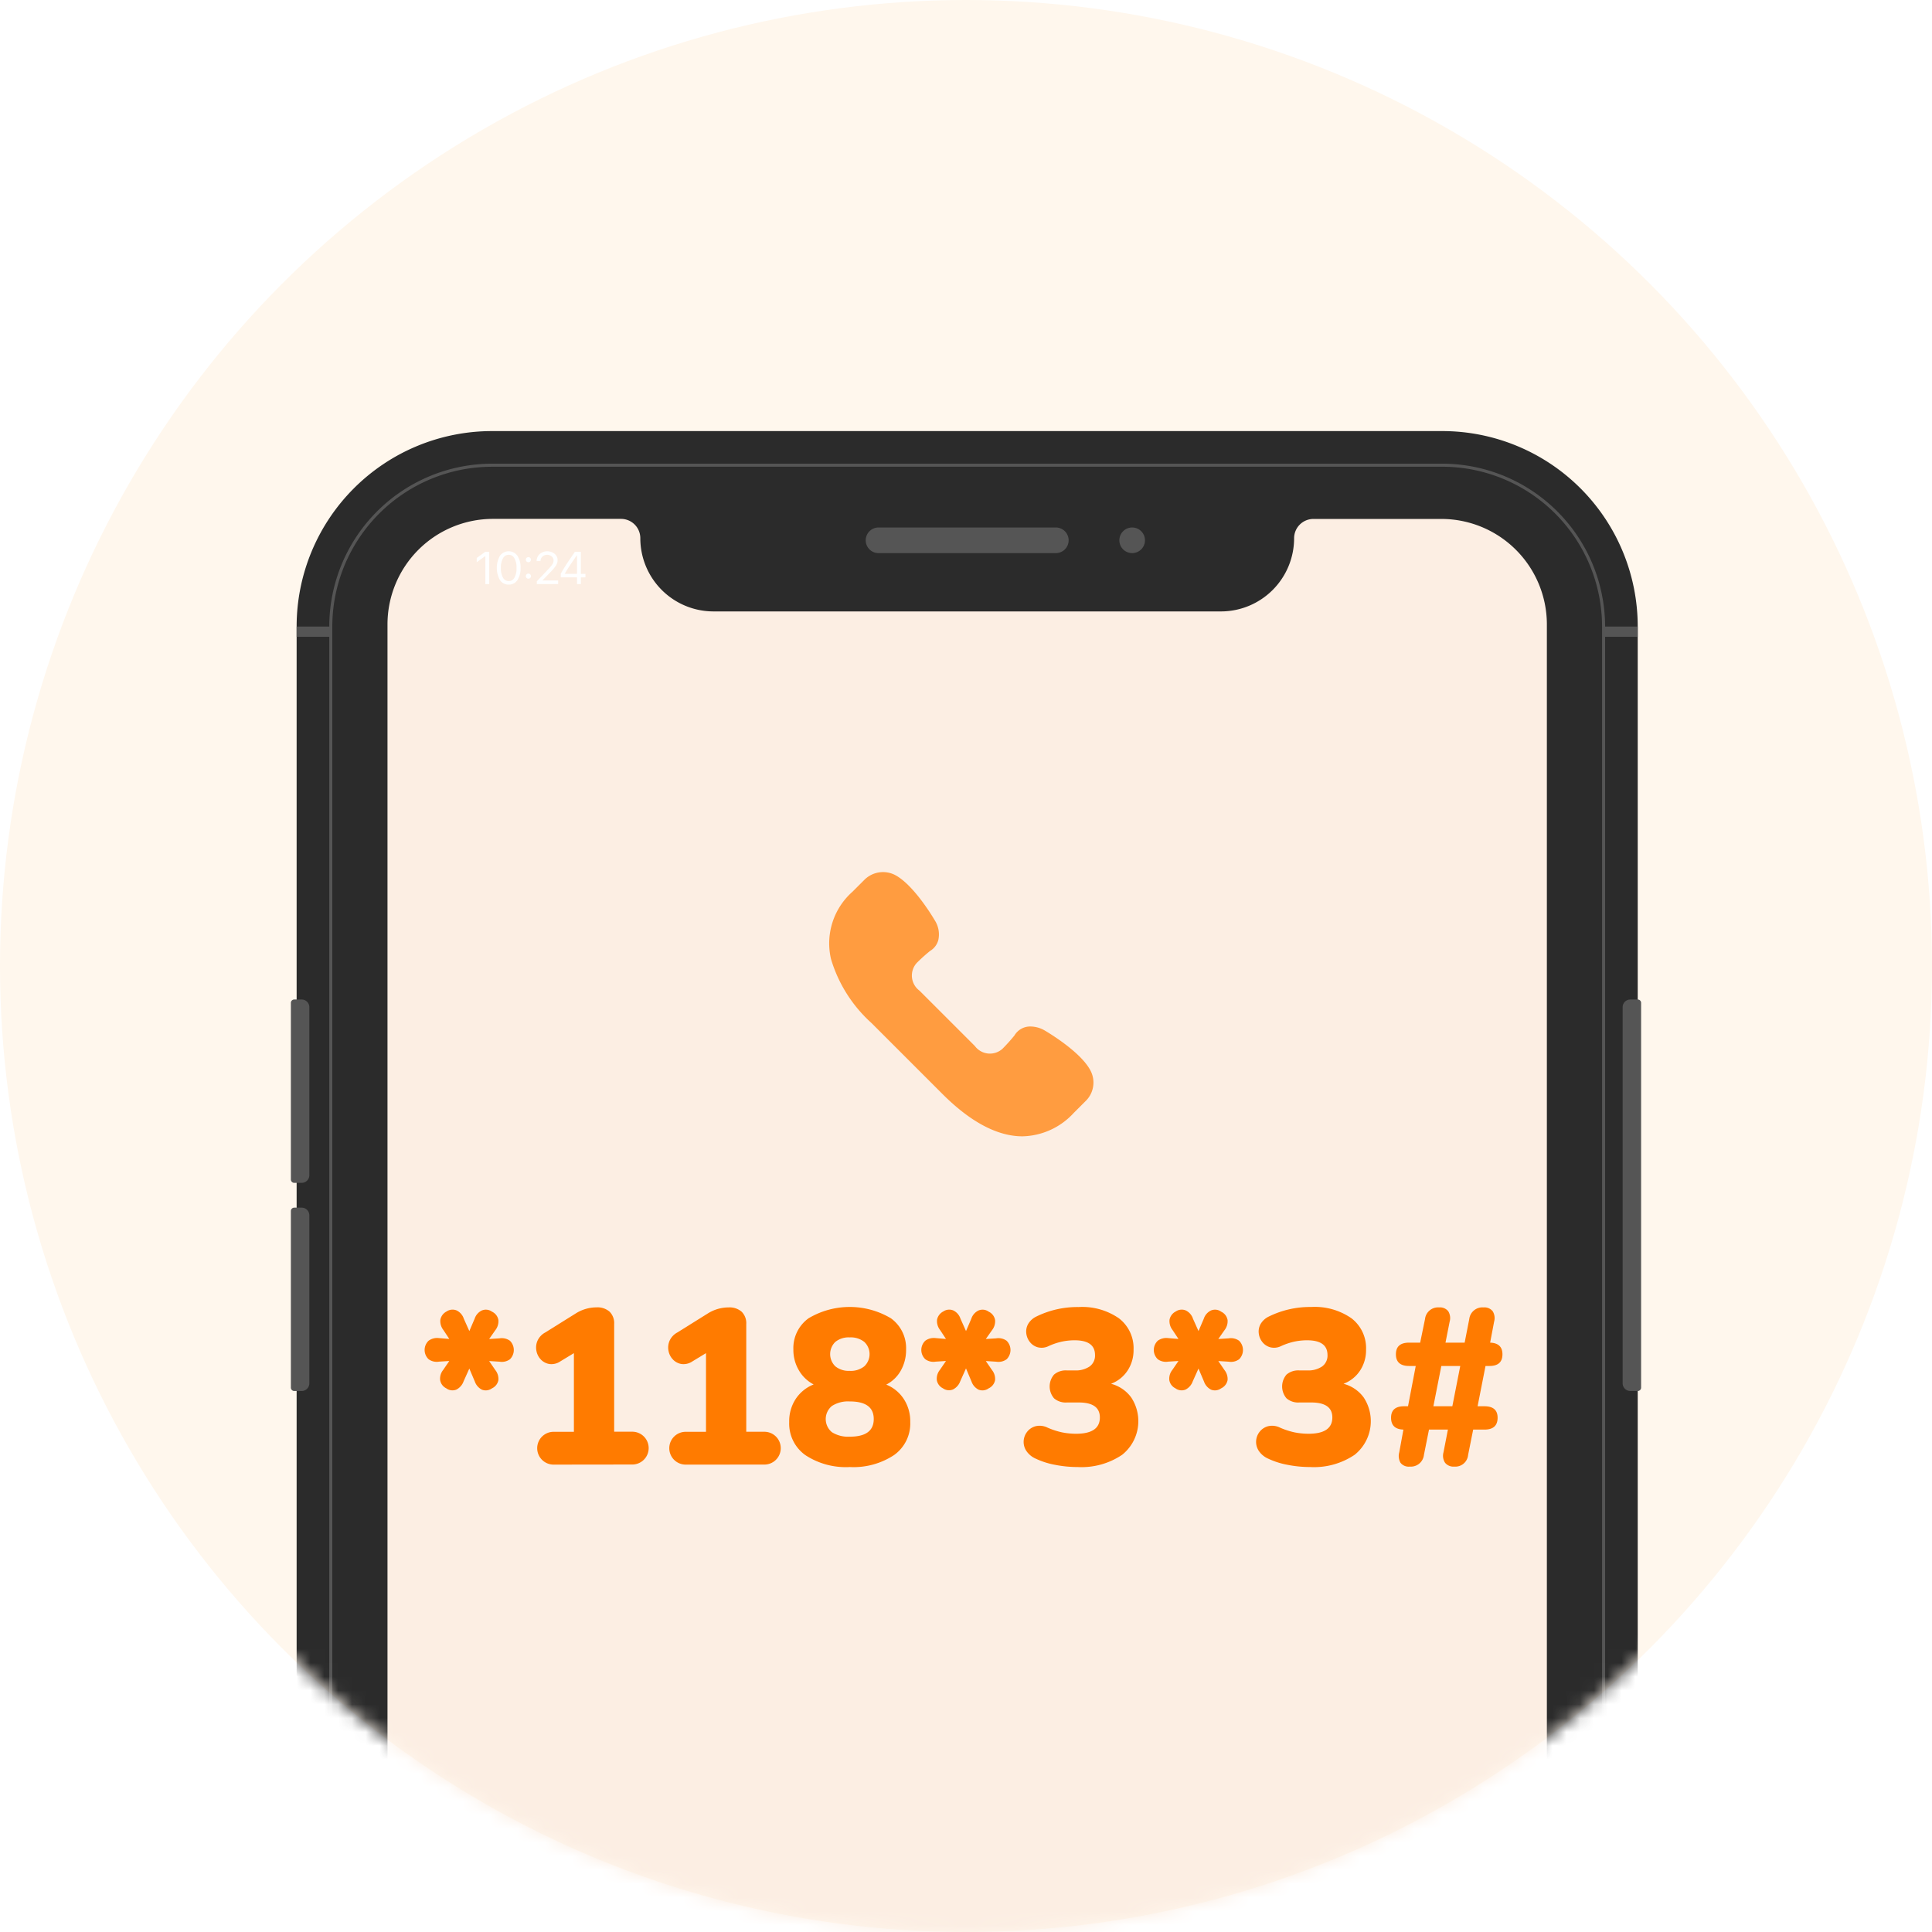 <svg id="b3296bdb-c744-4dec-bdfd-e972c7cbc6d7" data-name="Layer 1" xmlns="http://www.w3.org/2000/svg" xmlns:xlink="http://www.w3.org/1999/xlink" viewBox="0 0 140 140"><defs><style>.bdcf060d-084b-4f55-afb3-e69869fb1236{filter:url(#b76a37cd-448a-492f-a665-9b856c8d89dd);}.b0ed0d6a-ab06-4806-8237-c68a85090bdb{fill:#fff7ed;}.a2c2da3a-2cc9-4fd0-b551-08b013c234fa{mask:url(#ecdfc407-e097-4282-bbd3-efceeef895bf);}.f99e4490-bee5-40a9-9562-d8a752a9fb13{fill:#2b2b2b;}.e527f0dc-aa7d-4f94-9eb2-841dabc1b5b1{fill:#555;}.e84740be-d272-4a4e-8316-d54b00a434c4{fill:#fceee3;}.e2d5e489-1096-455e-8f61-3c994eb6fdb1{fill:#fff;}.b5e312f1-a1cb-4bf6-8d94-22996967ebe2{fill:#ff9c40;fill-rule:evenodd;}.e167d19b-2b38-4b50-af86-d889b819470e{fill:#ff7b00;}</style><filter id="b76a37cd-448a-492f-a665-9b856c8d89dd" filterUnits="userSpaceOnUse" color-interpolation-filters="sRGB"><feColorMatrix values="-1 0 0 0 1 0 -1 0 0 1 0 0 -1 0 1 0 0 0 1 0"/></filter><mask id="ecdfc407-e097-4282-bbd3-efceeef895bf" x="0" y="0" width="140" height="225.622" maskUnits="userSpaceOnUse"><circle class="bdcf060d-084b-4f55-afb3-e69869fb1236" cx="70" cy="70" r="70"/></mask></defs><circle class="b0ed0d6a-ab06-4806-8237-c68a85090bdb" cx="70" cy="70" r="70"/><g class="a2c2da3a-2cc9-4fd0-b551-08b013c234fa"><path class="f99e4490-bee5-40a9-9562-d8a752a9fb13" d="M35.659,31.238h68.852A14.164,14.164,0,0,1,118.676,45.4V211.459a14.163,14.163,0,0,1-14.163,14.163H35.658a14.163,14.163,0,0,1-14.163-14.163V45.4A14.164,14.164,0,0,1,35.659,31.238Z"/><rect class="f99e4490-bee5-40a9-9562-d8a752a9fb13" x="23.967" y="33.71" width="92.236" height="189.44" rx="11.692"/><path class="e527f0dc-aa7d-4f94-9eb2-841dabc1b5b1" d="M104.512,223.262H35.659a11.817,11.817,0,0,1-11.8-11.8V45.4a11.817,11.817,0,0,1,11.8-11.8h68.853a11.818,11.818,0,0,1,11.8,11.8V211.458A11.818,11.818,0,0,1,104.512,223.262ZM35.659,33.822A11.593,11.593,0,0,0,24.08,45.4V211.458a11.592,11.592,0,0,0,11.579,11.579h68.853a11.592,11.592,0,0,0,11.579-11.579V45.4a11.593,11.593,0,0,0-11.579-11.58Z"/><path class="e84740be-d272-4a4e-8316-d54b00a434c4" d="M93.776,39h0a5.306,5.306,0,0,1-5.306,5.306H51.7A5.305,5.305,0,0,1,46.4,39h0A1.4,1.4,0,0,0,45,37.6H35.725a7.647,7.647,0,0,0-7.646,7.647V211.608a7.646,7.646,0,0,0,7.646,7.646h68.72a7.647,7.647,0,0,0,7.647-7.646V45.252a7.647,7.647,0,0,0-7.647-7.647H95.173A1.4,1.4,0,0,0,93.776,39Z"/><rect class="e527f0dc-aa7d-4f94-9eb2-841dabc1b5b1" x="21.495" y="45.402" width="2.472" height="0.743"/><rect class="e527f0dc-aa7d-4f94-9eb2-841dabc1b5b1" x="116.203" y="45.402" width="2.472" height="0.743"/><path class="e527f0dc-aa7d-4f94-9eb2-841dabc1b5b1" d="M76.51,40.081H63.661a.929.929,0,0,1-.928-.928h0a.929.929,0,0,1,.928-.929H76.51a.929.929,0,0,1,.928.929h0A.929.929,0,0,1,76.51,40.081Z"/><path class="e527f0dc-aa7d-4f94-9eb2-841dabc1b5b1" d="M82.969,39.153a.928.928,0,1,1-.928-.929A.928.928,0,0,1,82.969,39.153Z"/><path class="e527f0dc-aa7d-4f94-9eb2-841dabc1b5b1" d="M21.322,72.428h.539a.555.555,0,0,1,.555.555V85.159a.555.555,0,0,1-.555.555h-.539a.244.244,0,0,1-.244-.244v-12.8A.244.244,0,0,1,21.322,72.428Z"/><path class="e527f0dc-aa7d-4f94-9eb2-841dabc1b5b1" d="M21.322,87.511h.539a.555.555,0,0,1,.555.555v12.176a.555.555,0,0,1-.555.555h-.539a.244.244,0,0,1-.244-.244v-12.8A.244.244,0,0,1,21.322,87.511Z"/><path class="e527f0dc-aa7d-4f94-9eb2-841dabc1b5b1" d="M117.828,72.428h.539a.555.555,0,0,1,.555.555v27.259a.555.555,0,0,1-.555.555h-.539a.244.244,0,0,1-.244-.244V72.672A.244.244,0,0,1,117.828,72.428Z" transform="translate(236.505 173.225) rotate(180)"/><path class="e2d5e489-1096-455e-8f61-3c994eb6fdb1" d="M35.17,42.323V40.294h-.006l-.62.446v-.308l.623-.448h.285v2.339Z"/><path class="e2d5e489-1096-455e-8f61-3c994eb6fdb1" d="M36.864,42.362a.732.732,0,0,1-.635-.325,1.822,1.822,0,0,1,0-1.765.776.776,0,0,1,1.264,0,1.507,1.507,0,0,1,.228.881,1.53,1.53,0,0,1-.227.885A.727.727,0,0,1,36.864,42.362Zm-.42-.51a.465.465,0,0,0,.42.256.46.46,0,0,0,.418-.255,1.409,1.409,0,0,0,.148-.7,1.372,1.372,0,0,0-.15-.694.459.459,0,0,0-.416-.257.465.465,0,0,0-.418.257,1.365,1.365,0,0,0-.151.693A1.4,1.4,0,0,0,36.444,41.852Z"/><path class="e2d5e489-1096-455e-8f61-3c994eb6fdb1" d="M38.422,40.688a.179.179,0,0,1-.132.053.181.181,0,0,1-.184-.184.181.181,0,0,1,.184-.185.186.186,0,0,1,.132.316Zm0,1.193a.179.179,0,0,1-.132.053.181.181,0,0,1-.184-.184.181.181,0,0,1,.184-.185.181.181,0,0,1,.185.185A.18.18,0,0,1,38.422,41.881Z"/><path class="e2d5e489-1096-455e-8f61-3c994eb6fdb1" d="M38.887,40.659a.665.665,0,0,1,.22-.51.849.849,0,0,1,1.081-.017.577.577,0,0,1,.217.455.726.726,0,0,1-.106.375,3.075,3.075,0,0,1-.4.485l-.592.611v.006h1.139v.259H38.9v-.2l.824-.867a2.593,2.593,0,0,0,.312-.376.523.523,0,0,0,.077-.274.367.367,0,0,0-.136-.287.515.515,0,0,0-.671.013.435.435,0,0,0-.138.328h-.282Z"/><path class="e2d5e489-1096-455e-8f61-3c994eb6fdb1" d="M41.811,42.323v-.486H40.636v-.264q.15-.28.383-.64t.643-.949h.431v1.6h.33v.256h-.33v.486Zm-.887-.748v.006h.887V40.228h-.005Q41.191,41.1,40.924,41.575Z"/><path class="b5e312f1-a1cb-4bf6-8d94-22996967ebe2" d="M78.686,79.768l-.886.887a5.182,5.182,0,0,1-3.71,1.687h0c-1.809,0-3.76-1.033-5.8-3.071l-5.138-5.138a10.133,10.133,0,0,1-2.935-4.641,4.992,4.992,0,0,1,1.551-4.868l.886-.886a1.911,1.911,0,0,1,2.207-.332c1.342.71,2.732,3.037,2.886,3.3a1.882,1.882,0,0,1,.244,1.424,1.313,1.313,0,0,1-.6.782,12.346,12.346,0,0,0-.968.874,1.362,1.362,0,0,0,.206,2l4.014,4.013a1.358,1.358,0,0,0,2,.2,12.733,12.733,0,0,0,.867-.964,1.322,1.322,0,0,1,1.178-.651,2.094,2.094,0,0,1,1.022.292c.268.158,2.6,1.549,3.305,2.89a1.868,1.868,0,0,1-.332,2.206Z"/><path class="e167d19b-2b38-4b50-af86-d889b819470e" d="M32.335,100.6a.809.809,0,0,1-.439-.582,1,1,0,0,1,.214-.742l.448-.654-.75.048a1,1,0,0,1-.75-.176.923.923,0,0,1,0-1.34,1.058,1.058,0,0,1,.75-.191l.75.063-.432-.653a1.041,1.041,0,0,1-.214-.75.852.852,0,0,1,.454-.591.762.762,0,0,1,.726-.071,1.013,1.013,0,0,1,.518.6l.4.894.383-.894a1.006,1.006,0,0,1,.525-.6.753.753,0,0,1,.734.088.823.823,0,0,1,.463.6,1.042,1.042,0,0,1-.223.743l-.447.637.749-.047a1.013,1.013,0,0,1,.759.175.944.944,0,0,1,0,1.34,1.008,1.008,0,0,1-.759.176l-.749-.048.447.654a1.031,1.031,0,0,1,.223.734.825.825,0,0,1-.463.59.765.765,0,0,1-.725.1,1.042,1.042,0,0,1-.518-.59l-.4-.941-.416.925a1.072,1.072,0,0,1-.527.6A.755.755,0,0,1,32.335,100.6Z"/><path class="e167d19b-2b38-4b50-af86-d889b819470e" d="M40.151,106.131a1.189,1.189,0,1,1,0-2.377h1.436v-5.7l-.973.59a1.154,1.154,0,0,1-.781.2,1.085,1.085,0,0,1-.624-.311,1.216,1.216,0,0,1-.333-.622,1.238,1.238,0,0,1,.063-.734,1.27,1.27,0,0,1,.574-.622l2.2-1.373a2.834,2.834,0,0,1,1.515-.446,1.333,1.333,0,0,1,.942.311,1.17,1.17,0,0,1,.335.9v7.8h1.277a1.189,1.189,0,1,1,0,2.377Z"/><path class="e167d19b-2b38-4b50-af86-d889b819470e" d="M49.722,106.131a1.189,1.189,0,1,1,0-2.377h1.437v-5.7l-.973.59a1.155,1.155,0,0,1-.782.2,1.085,1.085,0,0,1-.623-.311,1.218,1.218,0,0,1-.334-.622,1.239,1.239,0,0,1,.064-.734,1.27,1.27,0,0,1,.574-.622l2.2-1.373A2.834,2.834,0,0,1,52.8,94.74a1.33,1.33,0,0,1,.941.311,1.171,1.171,0,0,1,.336.9v7.8h1.276a1.189,1.189,0,1,1,0,2.377Z"/><path class="e167d19b-2b38-4b50-af86-d889b819470e" d="M61.577,106.307a5.328,5.328,0,0,1-3.215-.862,2.8,2.8,0,0,1-1.173-2.394,2.933,2.933,0,0,1,.486-1.7,2.781,2.781,0,0,1,1.285-1.029A2.658,2.658,0,0,1,57.891,99.3a2.9,2.9,0,0,1-.4-1.515,2.661,2.661,0,0,1,1.1-2.257,5.831,5.831,0,0,1,5.967,0,2.661,2.661,0,0,1,1.1,2.257,3.027,3.027,0,0,1-.391,1.549,2.534,2.534,0,0,1-1.045,1,2.742,2.742,0,0,1,1.26,1.029,2.949,2.949,0,0,1,.478,1.682,2.8,2.8,0,0,1-1.173,2.394A5.324,5.324,0,0,1,61.577,106.307Zm0-2.2q1.737,0,1.738-1.277t-1.738-1.276a2.161,2.161,0,0,0-1.293.328,1.231,1.231,0,0,0,0,1.9A2.176,2.176,0,0,0,61.577,104.105Zm0-4.769a1.563,1.563,0,0,0,1.052-.329,1.214,1.214,0,0,0,0-1.77,1.568,1.568,0,0,0-1.052-.326,1.534,1.534,0,0,0-1.045.326,1.23,1.23,0,0,0,0,1.77A1.53,1.53,0,0,0,61.577,99.336Z"/><path class="e167d19b-2b38-4b50-af86-d889b819470e" d="M68.326,100.6a.809.809,0,0,1-.439-.582,1.009,1.009,0,0,1,.215-.742l.447-.654-.749.048a1,1,0,0,1-.75-.176.923.923,0,0,1,0-1.34,1.055,1.055,0,0,1,.75-.191l.749.063-.431-.653a1.047,1.047,0,0,1-.215-.75.857.857,0,0,1,.455-.591.76.76,0,0,1,.725-.071,1.01,1.01,0,0,1,.518.6l.4.894.383-.894a1.008,1.008,0,0,1,.526-.6.754.754,0,0,1,.734.088.825.825,0,0,1,.463.6,1.042,1.042,0,0,1-.223.743l-.448.637.75-.047a1.01,1.01,0,0,1,.758.175.942.942,0,0,1,0,1.34,1.006,1.006,0,0,1-.758.176l-.75-.048.448.654a1.031,1.031,0,0,1,.223.734.828.828,0,0,1-.463.59.768.768,0,0,1-.726.1,1.046,1.046,0,0,1-.518-.59L70,99.16l-.415.925a1.075,1.075,0,0,1-.527.6A.757.757,0,0,1,68.326,100.6Z"/><path class="e167d19b-2b38-4b50-af86-d889b819470e" d="M78.089,106.307a8.413,8.413,0,0,1-1.634-.16,5.7,5.7,0,0,1-1.4-.446,1.584,1.584,0,0,1-.7-.59,1.182,1.182,0,0,1,.088-1.373,1.143,1.143,0,0,1,.606-.39,1.277,1.277,0,0,1,.853.1,5.408,5.408,0,0,0,1.085.352,5.267,5.267,0,0,0,.989.095q1.724,0,1.724-1.18,0-1.086-1.532-1.086h-.861a1.286,1.286,0,0,1-.925-.3,1.32,1.32,0,0,1,0-1.723,1.3,1.3,0,0,1,.925-.3h.574a1.793,1.793,0,0,0,1.077-.286.968.968,0,0,0,.391-.83q0-1.07-1.484-1.068a4.458,4.458,0,0,0-.909.095,4.741,4.741,0,0,0-.99.335,1.125,1.125,0,0,1-.757.079,1.087,1.087,0,0,1-.567-.367,1.22,1.22,0,0,1-.271-.629,1.1,1.1,0,0,1,.128-.686,1.365,1.365,0,0,1,.606-.551,6.731,6.731,0,0,1,3.047-.685,4.668,4.668,0,0,1,2.936.821A2.722,2.722,0,0,1,82.142,97.8a2.681,2.681,0,0,1-.432,1.515,2.477,2.477,0,0,1-1.2.959,2.628,2.628,0,0,1,1.46.988,3.118,3.118,0,0,1-.654,4.157A5.257,5.257,0,0,1,78.089,106.307Z"/><path class="e167d19b-2b38-4b50-af86-d889b819470e" d="M85.173,100.6a.809.809,0,0,1-.439-.582,1.012,1.012,0,0,1,.214-.742l.448-.654-.75.048a1,1,0,0,1-.75-.176.926.926,0,0,1,0-1.34,1.058,1.058,0,0,1,.75-.191l.75.063-.432-.653a1.041,1.041,0,0,1-.214-.75.851.851,0,0,1,.455-.591.76.76,0,0,1,.725-.071,1.013,1.013,0,0,1,.518.6l.4.894.383-.894a1.006,1.006,0,0,1,.525-.6.753.753,0,0,1,.734.088.827.827,0,0,1,.464.6,1.048,1.048,0,0,1-.224.743l-.447.637.75-.047a1.011,1.011,0,0,1,.758.175.944.944,0,0,1,0,1.34,1.007,1.007,0,0,1-.758.176l-.75-.048.447.654a1.037,1.037,0,0,1,.224.734.829.829,0,0,1-.464.59.765.765,0,0,1-.725.1,1.042,1.042,0,0,1-.518-.59l-.4-.941-.416.925a1.068,1.068,0,0,1-.527.6A.755.755,0,0,1,85.173,100.6Z"/><path class="e167d19b-2b38-4b50-af86-d889b819470e" d="M94.936,106.307a8.423,8.423,0,0,1-1.635-.16,5.728,5.728,0,0,1-1.4-.446,1.58,1.58,0,0,1-.7-.59,1.178,1.178,0,0,1,.088-1.373,1.139,1.139,0,0,1,.606-.39,1.277,1.277,0,0,1,.853.1,5.408,5.408,0,0,0,1.085.352,5.259,5.259,0,0,0,.989.095q1.722,0,1.724-1.18,0-1.086-1.533-1.086h-.86a1.288,1.288,0,0,1-.926-.3,1.323,1.323,0,0,1,0-1.723,1.3,1.3,0,0,1,.926-.3h.574a1.788,1.788,0,0,0,1.076-.286.966.966,0,0,0,.392-.83q0-1.07-1.484-1.068a4.467,4.467,0,0,0-.91.095,4.76,4.76,0,0,0-.99.335,1.125,1.125,0,0,1-.757.079,1.1,1.1,0,0,1-.567-.367,1.219,1.219,0,0,1-.27-.629,1.1,1.1,0,0,1,.128-.686,1.36,1.36,0,0,1,.606-.551A6.73,6.73,0,0,1,95,94.709a4.666,4.666,0,0,1,2.936.821A2.72,2.72,0,0,1,98.989,97.8a2.681,2.681,0,0,1-.432,1.515,2.477,2.477,0,0,1-1.2.959,2.625,2.625,0,0,1,1.459.988,3.119,3.119,0,0,1-.653,4.157A5.257,5.257,0,0,1,94.936,106.307Z"/><path class="e167d19b-2b38-4b50-af86-d889b819470e" d="M102.162,106.275a.751.751,0,0,1-.678-.279,1,1,0,0,1-.088-.759l.3-1.643c-.6-.02-.894-.308-.894-.861s.314-.83.942-.83h.287l.559-2.919h-.479q-.957,0-.958-.846t.958-.845h.8l.351-1.708a.95.95,0,0,1,1.022-.845.76.76,0,0,1,.662.28.947.947,0,0,1,.1.757l-.3,1.516h1.388l.334-1.708a.96.96,0,0,1,1.038-.845.757.757,0,0,1,.662.28.951.951,0,0,1,.1.757l-.287,1.516q.892.033.892.845,0,.846-.941.846h-.286l-.574,2.919h.493c.639,0,.957.278.957.83q0,.863-.957.861h-.813l-.367,1.835a.928.928,0,0,1-1,.846.78.78,0,0,1-.671-.279.927.927,0,0,1-.112-.759l.319-1.643h-1.371l-.367,1.835A.951.951,0,0,1,102.162,106.275Zm1.707-4.372h1.373l.574-2.919h-1.372Z"/></g></svg>